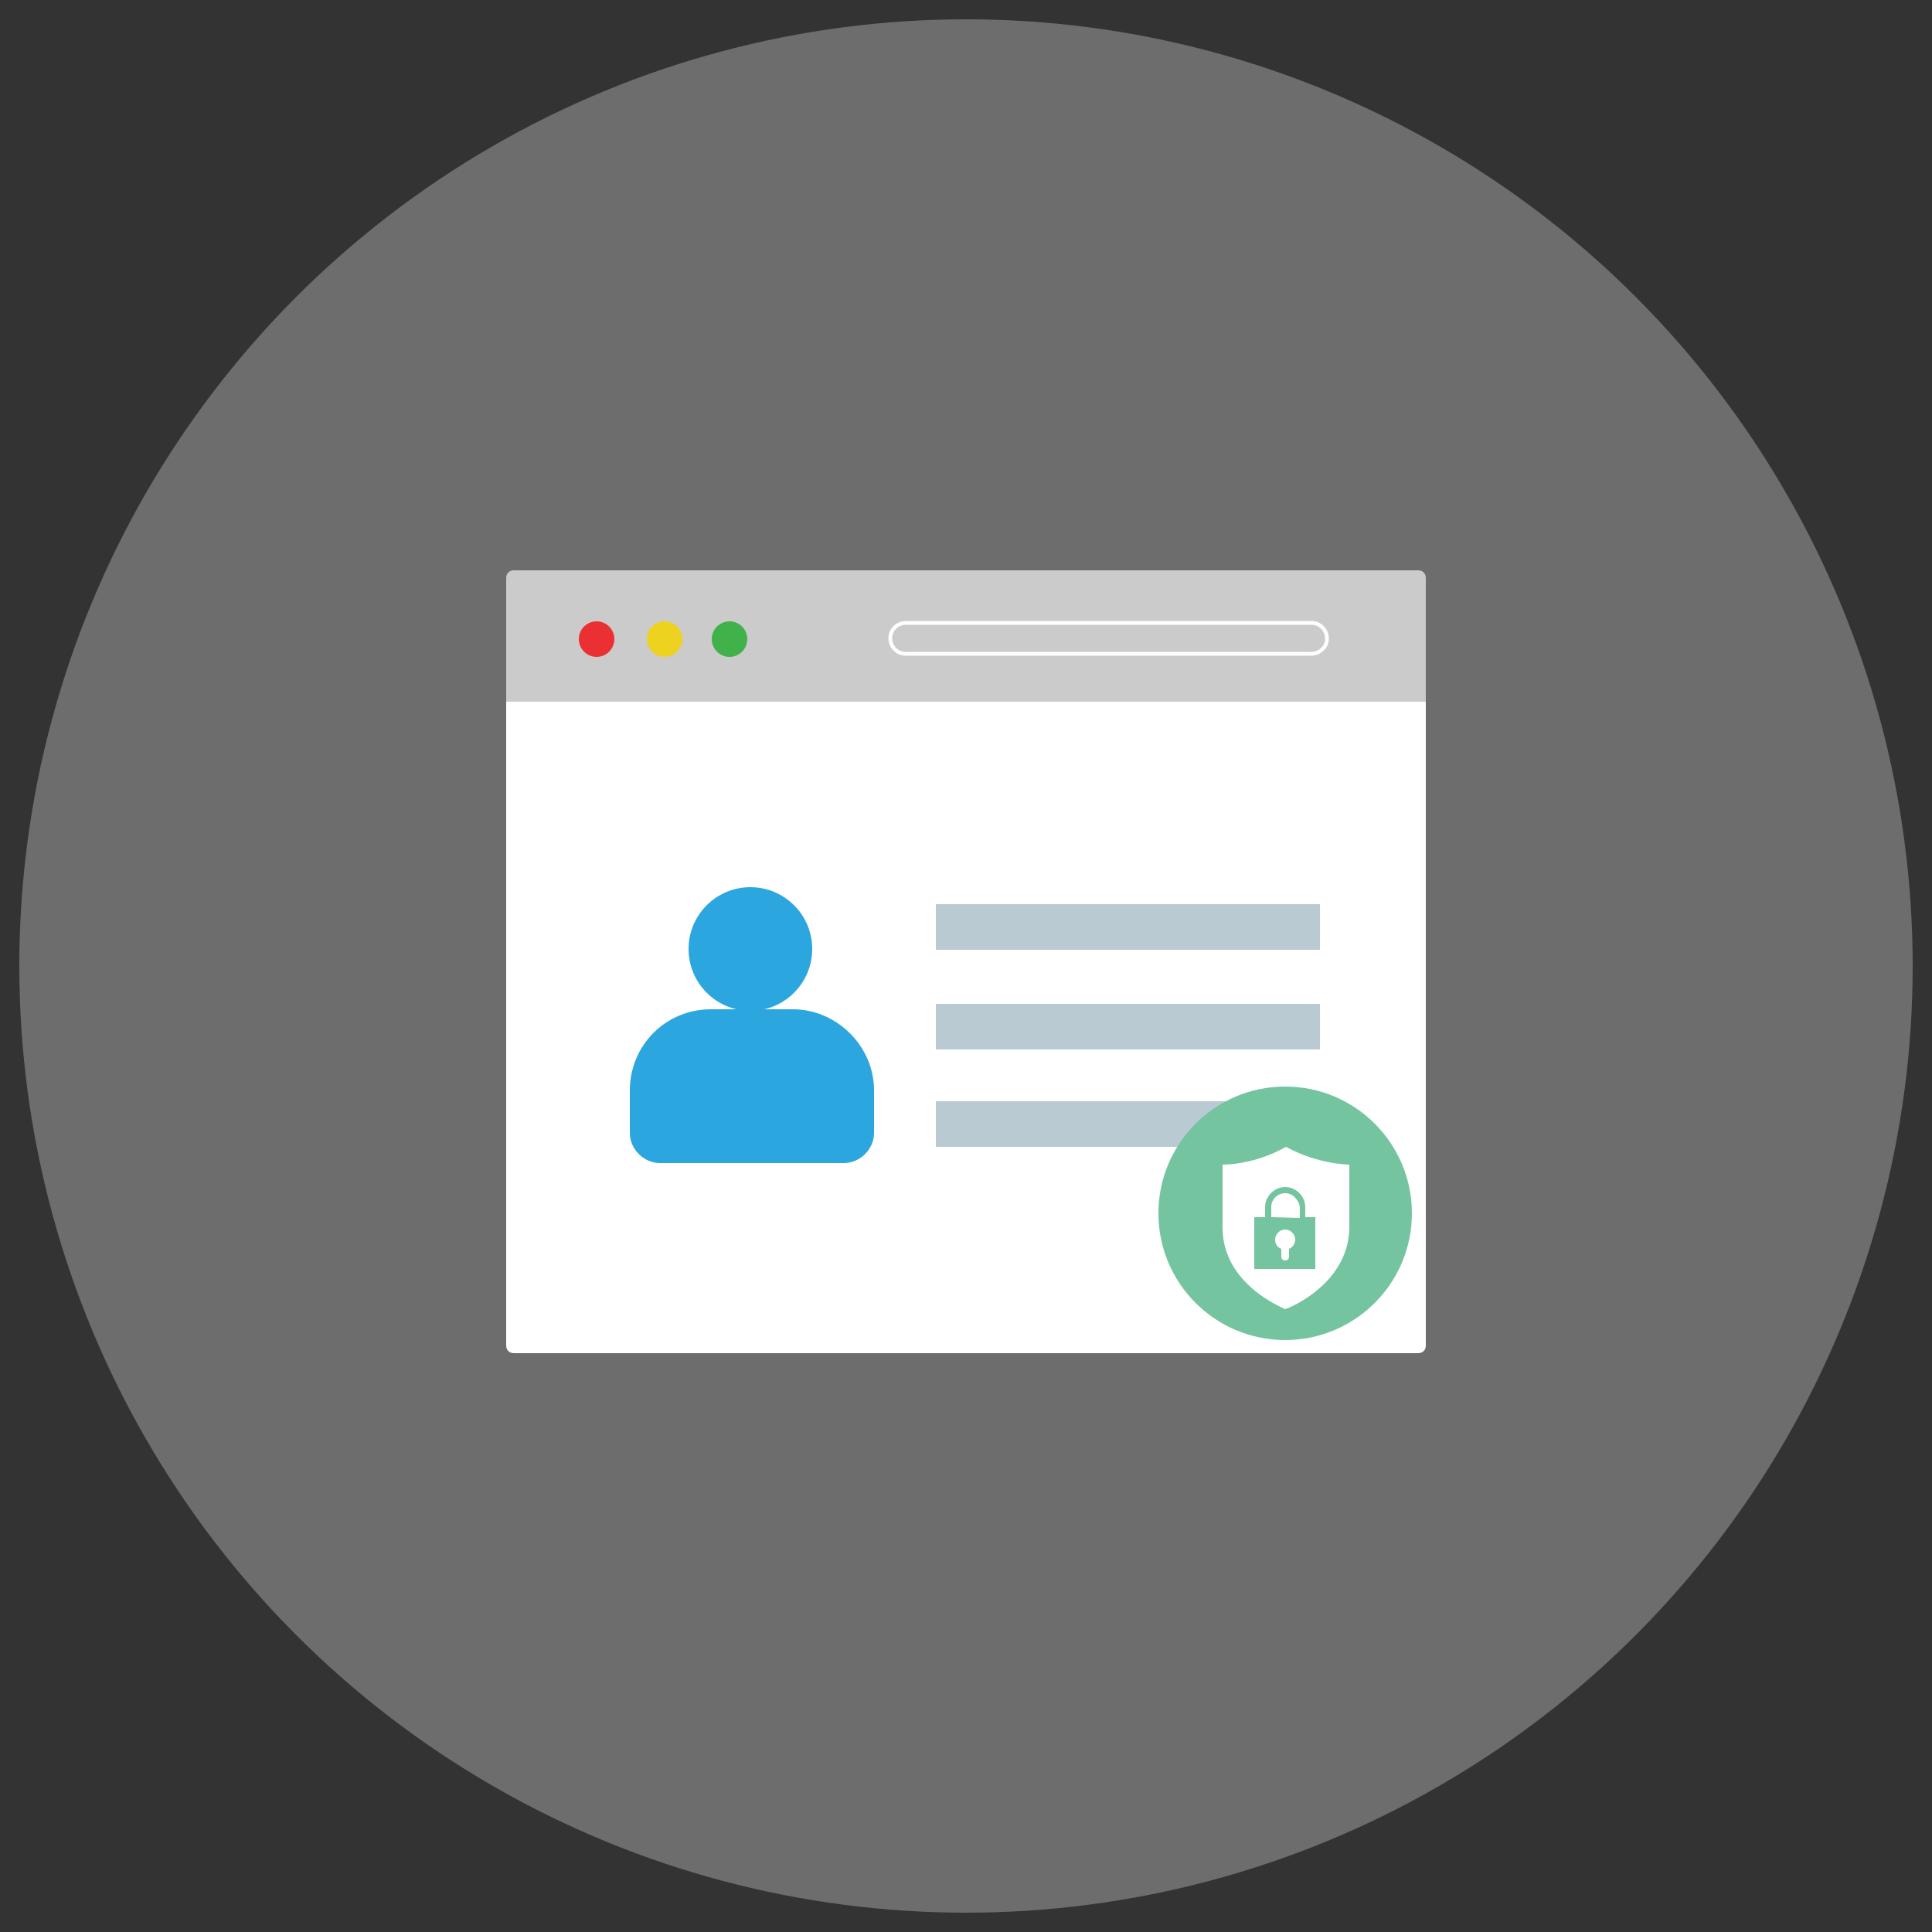 <?xml version="1.0" encoding="utf-8"?>
<!-- Generator: Adobe Illustrator 22.0.1, SVG Export Plug-In . SVG Version: 6.00 Build 0)  -->
<svg version="1.1" id="Layer_1" xmlns="http://www.w3.org/2000/svg" xmlns:xlink="http://www.w3.org/1999/xlink" x="0px" y="0px"
	 viewBox="0 0 250 250" style="enable-background:new 0 0 250 250;" xml:space="preserve">
<rect x="0" y="0" width="250" height="250" fill="#333333" stroke="none"/>
<style type="text/css">
	.st0{opacity:0.33;fill:#E5E5E5;}
	.st1{fill:none;stroke:#F4EA0F;stroke-width:1.95;stroke-miterlimit:10;}
	.st2{fill:#CBCBCB;}
	.st3{fill:#FFFFFF;}
	.st4{fill:none;}
	.st5{fill:none;stroke:#FFFFFF;stroke-width:0.488;stroke-miterlimit:10;}
	.st6{fill:#EB3033;}
	.st7{fill:#EDD21F;}
	.st8{fill:#40B249;}
	.st9{fill:#2CA6DF;}
	.st10{fill:#B9CAD3;}
	.st11{fill:#75C4A0;}
</style>
<g>
	<circle class="st0" cx="125" cy="125" r="122.5"/>
	<g>
		<g>
			<line class="st1" x1="174.5" y1="172" x2="174.5" y2="172"/>
			<g id="XMLID_2_">
				<g>
					<path class="st2" d="M65.5,90.8v-16c0-0.6,0.4-1,1-1h117c0.6,0,1,0.4,1,1v16H65.7H65.5z"/>
					<path class="st3" d="M65.5,90.8h0.2h118.8v83.3c0,0.6-0.4,1-1,1h-117c-0.6,0-1-0.4-1-1V90.8z"/>
				</g>
				<g>
					<path class="st4" d="M184.5,90.8v83.3c0,0.6-0.4,1-1,1h-117c-0.6,0-1-0.4-1-1V90.8v-16c0-0.6,0.4-1,1-1h117c0.6,0,1,0.4,1,1
						V90.8z"/>
					<polyline class="st4" points="65.7,90.8 184.5,90.8 184.5,90.8 					"/>
				</g>
			</g>
			<path class="st5" d="M169.7,84.6h-52.5c-1.2,0-2-1-2-2c0-1.2,1-2,2-2h52.5c1.2,0,2,1,2,2C171.8,83.6,170.8,84.6,169.7,84.6z"/>
			<ellipse class="st6" cx="77.2" cy="82.7" rx="2.3" ry="2.3"/>
			<ellipse class="st7" cx="86" cy="82.7" rx="2.3" ry="2.3"/>
			<ellipse class="st8" cx="94.4" cy="82.7" rx="2.3" ry="2.3"/>
			<circle class="st9" cx="97.1" cy="122.8" r="8"/>
			<path class="st9" d="M102.6,130.6H92c-5.9,0-10.5,4.7-10.5,10.5v5.5c0,2.1,1.8,3.9,3.9,3.9h23.8c2.1,0,3.9-1.8,3.9-3.9v-5.5
				C113.1,135.3,108.2,130.6,102.6,130.6z"/>
			<rect x="121.1" y="117" class="st10" width="49.7" height="5.9"/>
			<rect x="121.1" y="129.9" class="st10" width="49.7" height="5.9"/>
			<rect x="121.1" y="142.5" class="st10" width="49.7" height="5.9"/>
			<circle class="st11" cx="166.3" cy="157" r="16.4"/>
		</g>
		<g>
			<path class="st3" d="M166.3,169.4c-0.6-0.3-8-3.3-8.1-10.4c0-2.2,0-8.3,0-8.3s4,0.1,8.2-2.3c4.2,2.3,8.2,2.3,8.2,2.3s0,6.1,0,8.3
				C174.4,166.1,167,169.2,166.3,169.4C166.4,169.4,166.3,169.4,166.3,169.4C166.3,169.4,166.3,169.4,166.3,169.4
				C166.3,169.4,166.3,169.4,166.3,169.4L166.3,169.4z"/>
			<g>
				<path class="st11" d="M170.2,157.5h-1.3v-1.3c0-1.4-1.2-2.6-2.6-2.6s-2.6,1.2-2.6,2.6v1.3h-1.3c-0.1,0-0.1,0-0.1,0.1v6.5
					c0,0.1,0,0.1,0.1,0.1h7.7c0.1,0,0.1,0,0.1-0.1v-6.5C170.3,157.5,170.3,157.5,170.2,157.5z M164.5,157.5v-1.3
					c0-1,0.8-1.8,1.8-1.8c0.5,0,1,0.2,1.3,0.6c0.3,0.3,0.6,0.8,0.6,1.3v1.3L164.5,157.5L164.5,157.5z"/>
				<path class="st3" d="M167.6,160.4c0,0.5-0.3,1-0.8,1.2v1c0,0.3-0.2,0.5-0.5,0.5s-0.5-0.2-0.5-0.5v-1c-0.5-0.2-0.8-0.6-0.8-1.2
					c0-0.7,0.6-1.3,1.3-1.3C167,159.1,167.6,159.7,167.6,160.4z"/>
			</g>
		</g>
	</g>
</g>
</svg>
